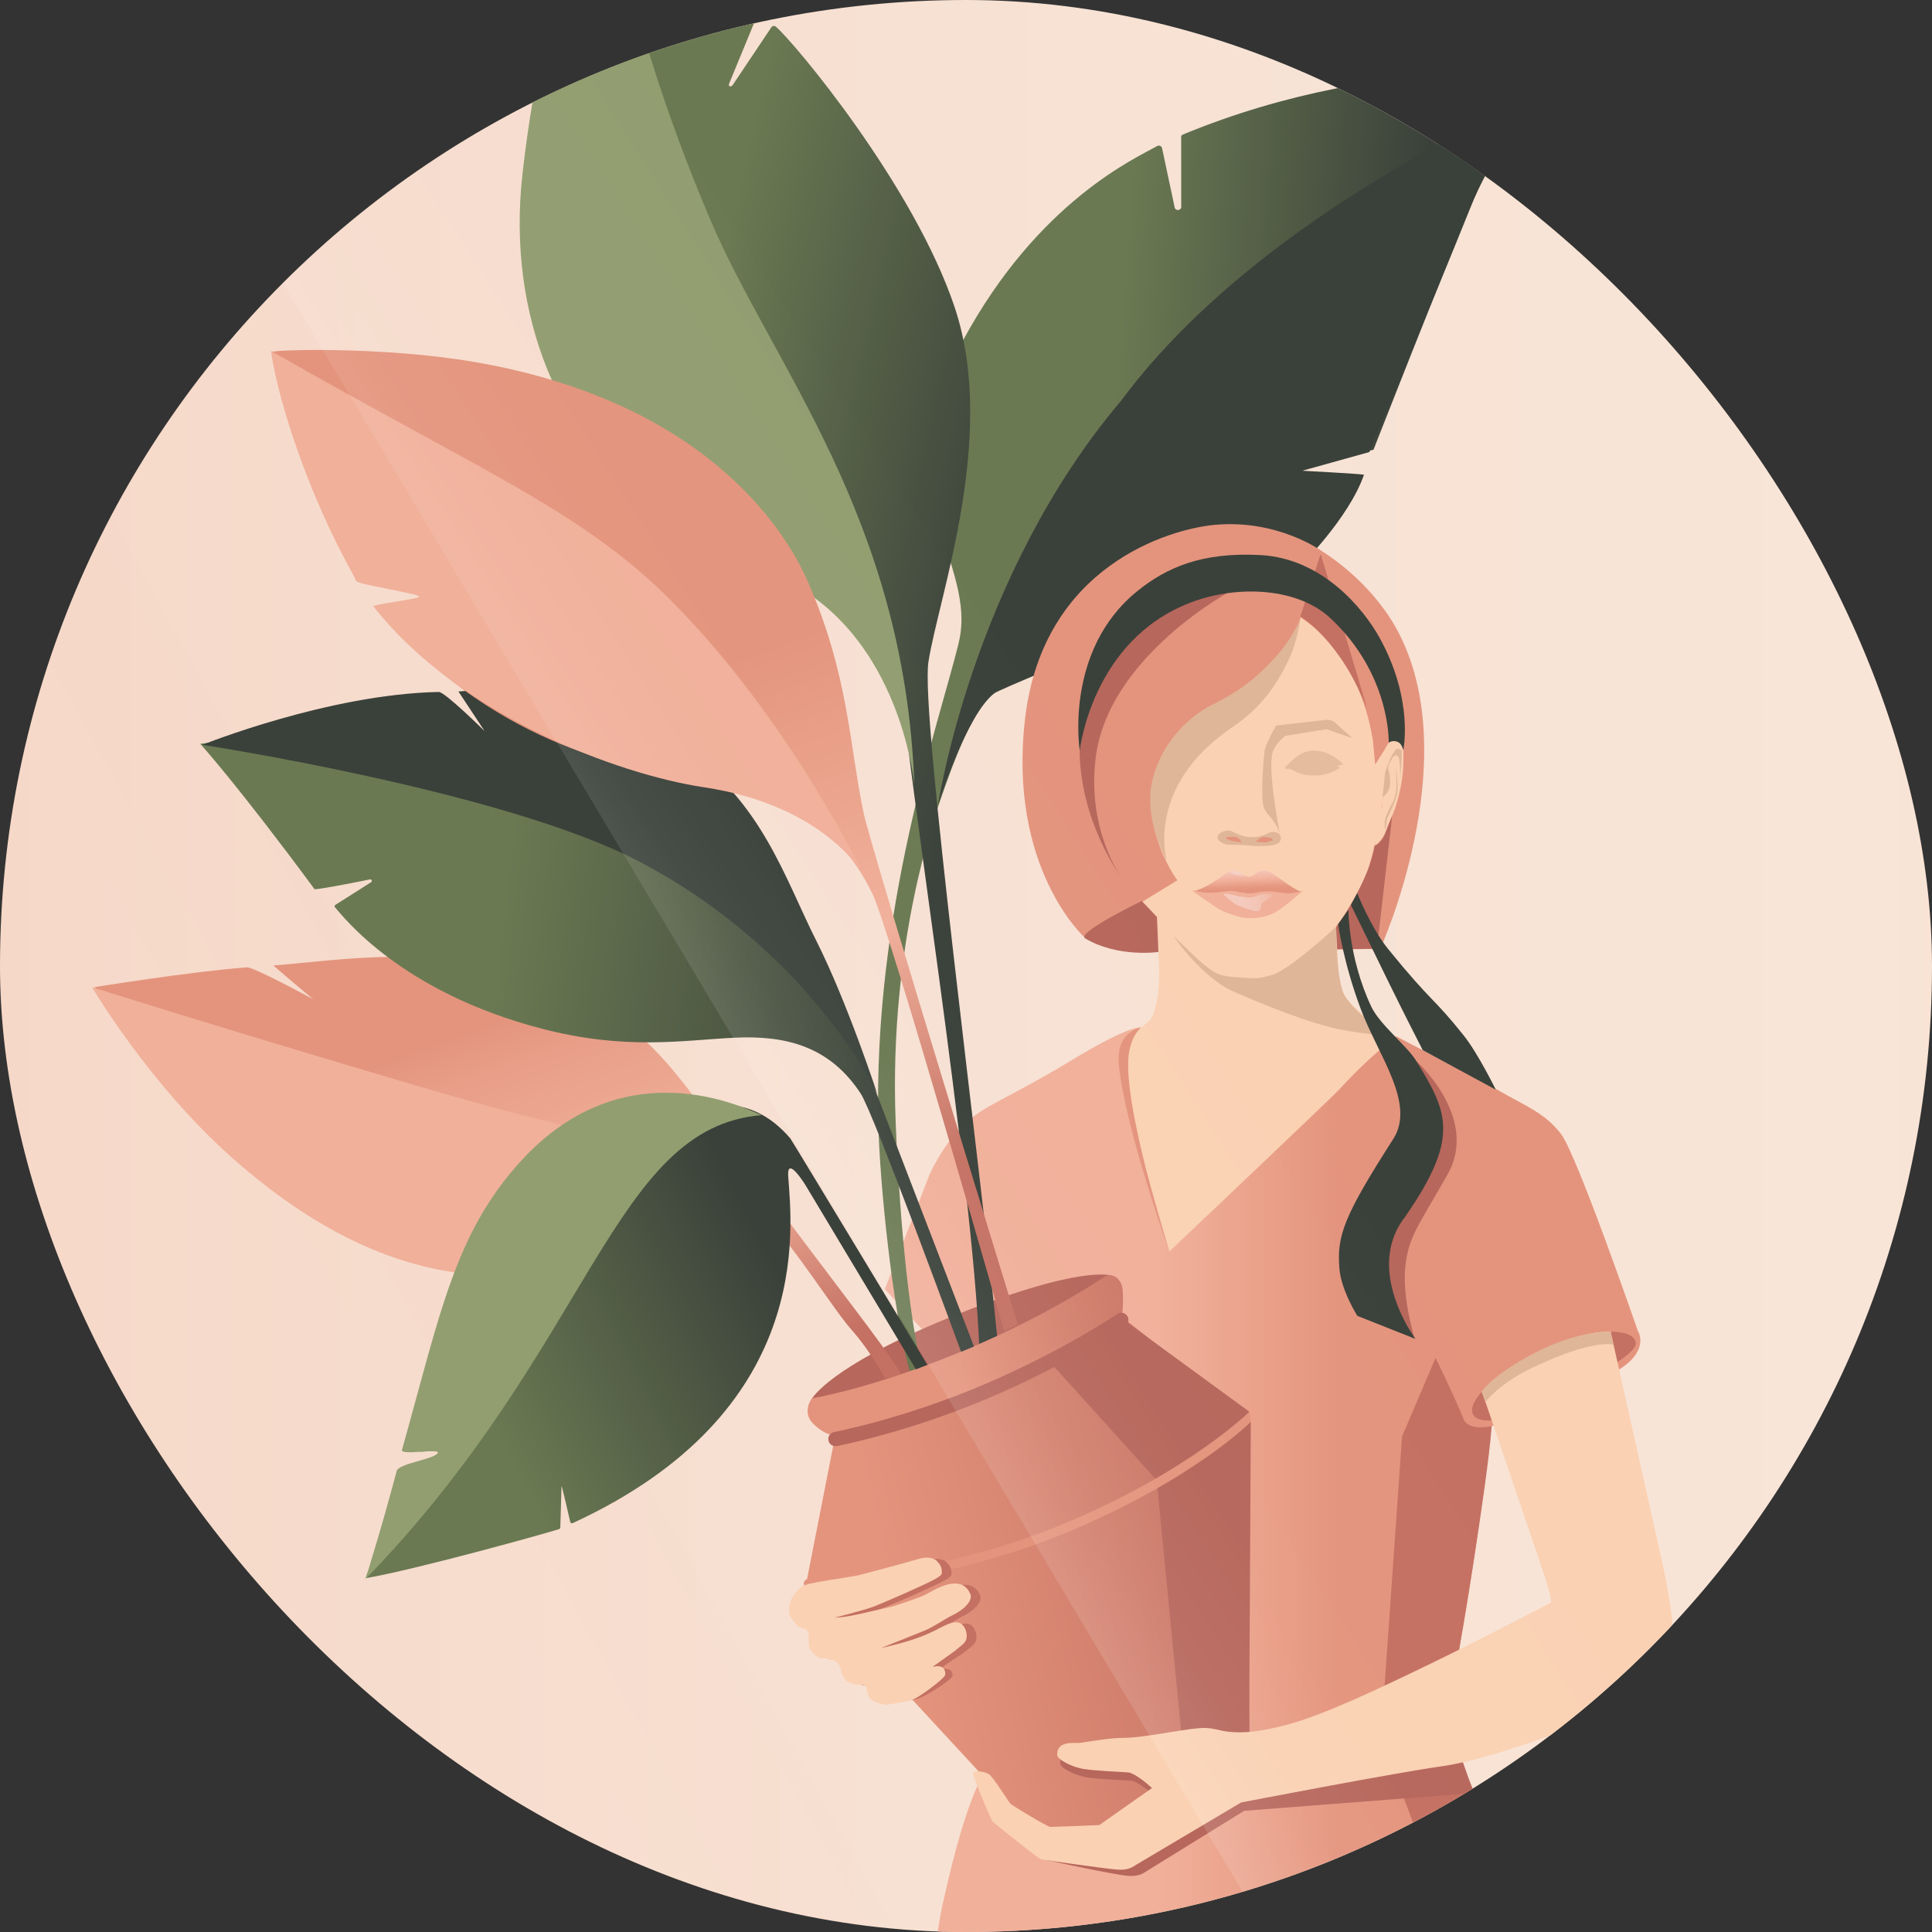 <svg width="270" height="270" viewBox="0 0 270 270" fill="none" xmlns="http://www.w3.org/2000/svg">
<rect x="0" y="0" width="270" height="270" fill="#333333" stroke="none"/>
<g clip-path="url(#clip0_1562_1248)">
<path d="M415.535 -41.257H-227.097V297.614H415.535V-41.257Z" fill="url(#paint0_linear_1562_1248)"/>
<path style="mix-blend-mode:multiply" opacity="0.5" d="M214.629 -69.893L229.108 281.17L27.678 282.859L-217.816 -74.494L214.629 -69.893Z" fill="url(#paint1_linear_1562_1248)"/>
<path style="mix-blend-mode:multiply" opacity="0.5" d="M617.421 -121.055L387.222 313.819L251.661 297.476L380.176 -53.481L617.421 -121.055Z" fill="url(#paint2_linear_1562_1248)"/>
<path d="M161.587 128.414C161.587 128.414 161.915 132.798 162.005 135.641C162.09 138.478 161.502 141.851 160.56 142.713C159.612 143.571 156.282 146.276 154.991 147.049C154.419 147.393 152.444 176.225 161.666 176.395C173.165 176.606 198.418 146.748 197.566 146.282C195.676 145.249 192.192 143.169 191.419 142.571C190.646 141.967 188.836 140.538 187.893 139.087C186.861 137.493 187.036 135.863 187.036 135.863L186.75 129.425C186.75 129.425 185.792 130.071 181.689 133.756C179.582 135.646 176.241 137.382 172.112 136.265C167.982 135.148 165.87 132.395 164.642 131.204C163.281 129.886 161.587 128.425 161.587 128.425V128.414Z" fill="#FAD1B3"/>
<path d="M195.125 144.836C195.125 144.836 206.047 150.469 209.631 152.513C213.215 154.562 215.947 155.583 218.165 158.485C220.383 161.386 228.891 185.993 228.891 185.993C228.891 185.993 230.85 188.931 225.503 191.843C223.676 192.822 219.626 194.808 208.408 199.339C207.932 204.633 204.967 227.086 202.542 237.092C202.23 238.389 201.52 240.676 201.52 241.189C201.52 241.703 202.034 241.02 203.569 244.773C205.105 248.527 210.822 260.089 211.537 269.984C214.105 305.555 212.331 331.581 212.527 340.189C154.932 357.268 127.387 338.008 127.387 338.008C127.387 338.008 128.345 280.08 131.871 265.542C135.116 250.867 137.515 247.902 137.515 247.902L136.435 213.776L135.678 193.129L123.655 180.164L129.933 164.08C129.933 164.08 131.834 159.856 134.735 157.124C137.636 154.392 141.009 153.476 149.749 148.177C158.31 142.983 159.533 143.603 159.533 143.603C159.533 143.603 156.081 145.514 156.584 150.003C156.812 152.068 163.419 174.912 163.419 174.912C163.419 174.912 186.268 153.233 187.046 152.38C191.721 147.277 195.146 144.836 195.146 144.836H195.125Z" fill="url(#paint3_linear_1562_1248)"/>
<path d="M113.463 195.469C113.463 195.469 115.899 191.022 132.252 184.304C151.258 176.49 155.456 178.295 155.456 178.295L152.677 181.922C152.677 181.922 145.228 186.602 132.676 191.462C120.124 196.322 117.222 197.407 117.222 197.407L113.458 195.469H113.463Z" fill="#B7675C"/>
<path d="M116.592 201.303L112.754 220.844C112.754 220.844 129.886 220.452 144.243 215.047C168.353 205.968 173.747 197.481 173.747 197.481L157.383 184.516C157.383 184.516 146.996 191.197 137.594 194.876C127.8 198.709 116.603 201.303 116.603 201.303H116.592Z" fill="url(#paint4_linear_1562_1248)"/>
<path d="M112.569 221.373L145.842 257.379C145.842 257.379 152.354 258.528 160.629 255.288C168.909 252.048 174.711 247.653 174.711 247.653L174.065 198.026C174.065 198.026 167.135 207.37 144.598 215.656C125.894 222.533 112.569 221.379 112.569 221.379V221.373Z" fill="url(#paint5_linear_1562_1248)"/>
<path d="M133.967 89.883C136.816 78.406 123.093 68.866 134.544 47.642C145.127 28.027 158.882 22.034 161.719 20.409C161.994 20.25 162.339 20.409 162.402 20.716L164.16 28.985C164.276 29.53 165.081 29.446 165.081 28.89L165.07 19.191C165.07 19.048 165.118 18.879 165.25 18.826C194.649 6.649 221.336 10.72 220.897 10.922C217.863 12.325 211.389 14.781 205.687 28.445C201.452 38.599 191.949 62.852 191.949 62.852C191.949 62.852 182.181 65.001 181.847 65.864C181.382 67.05 190.424 65.742 189.889 66.907C187.48 72.132 183.833 77.686 179.285 81.275C165.563 92.096 147.69 91.408 142.719 94.135C137.753 96.861 135.804 99.18 131.58 111.341C130.812 113.553 124.21 131.548 125.163 156.632C125.454 164.255 126.381 180.603 128.763 191.086C128.091 191.282 127.667 191.509 127.122 191.615C124.676 182.79 122.956 165.277 122.754 157.293C121.992 127.212 131.13 101.372 133.973 89.894L133.967 89.883Z" fill="url(#paint6_linear_1562_1248)"/>
<path d="M220.733 10.784C220.733 10.784 178.083 27.175 156.7 55.969C135.778 80.677 131.077 112.606 131.077 112.606C131.077 112.606 135.026 99.836 138.981 96.872C140.395 95.882 181.604 79.232 181.604 79.232C181.604 79.232 188.523 72.434 190.62 66.341C190.186 66.224 182.001 65.785 182.001 65.785L191.372 63.175C191.372 63.175 200.218 42.162 205.539 28.895C211.008 15.263 220.738 10.779 220.738 10.779L220.733 10.784Z" fill="#3A413A"/>
<path d="M156.701 116.92C156.701 116.92 157.214 120.473 158.077 122.537C158.935 124.602 159.168 125.804 161.116 127.869C163.064 129.933 165.531 132.284 166.505 133.2C167.479 134.116 169.2 135.778 170.46 136.18C171.72 136.583 175.966 136.985 177.739 136.35C179.518 135.72 185.882 130.675 187.258 128.837C188.635 127 190.736 123.416 191.282 121.547C192.086 118.805 192.303 117.085 192.303 117.085C192.303 117.085 193.336 113.987 193.452 111.409C193.569 108.831 193.68 103.325 193.68 103.325C193.68 103.325 193.849 100.403 194.024 98.624C194.193 96.845 194.538 95.643 193.908 92.377C193.278 89.11 193.103 87.046 191.673 85.097C190.239 83.149 183.706 75.123 174.759 75.695C165.817 76.267 161.058 79.136 157.902 84.753C154.747 90.37 155.324 97.253 155.266 100.233C155.208 103.214 155.61 104.188 155.493 106.136C155.377 108.085 156.695 116.915 156.695 116.915L156.701 116.92Z" fill="#FAD1B3"/>
<path d="M181.784 85.6C181.784 85.6 182.123 92.605 169.777 98.359C166.844 99.725 164.419 102.277 163.159 104.289C157.389 113.495 164.536 123.025 164.536 123.025L151.539 130.971C151.539 130.971 140.823 121.299 143.253 100.44C145.747 79.025 163.519 73.922 169.74 73.35C178.57 72.535 184.706 77.003 184.706 77.003L181.784 85.6Z" fill="#E4947D"/>
<path d="M181.551 86.177L184.648 76.971C184.648 76.971 184.743 77.024 184.913 77.135C186.242 77.972 192.251 82.011 195.623 88.74C204.655 106.756 192.896 132.596 192.896 132.596L186.861 132.697L186.734 129.42C186.734 129.42 190.588 124.713 191.435 120.648C191.621 119.917 193.833 112.754 193.664 104.522C193.447 104.823 192.187 106.851 192.187 106.851C192.187 106.851 191.885 103.59 191.869 103.526C189.831 90.603 181.541 86.177 181.541 86.177H181.551Z" fill="#E4947D"/>
<path d="M193.548 104.707C193.548 104.707 193.992 103.611 194.501 103.574C195.009 103.537 195.565 103.595 195.813 104.024C196.062 104.453 196.131 104.67 196.131 105.348C196.131 106.533 196.179 108.439 195.475 111.203C195.141 112.521 194.839 113.448 194.352 114.459C193.865 115.47 193.77 116.021 193.505 116.571C193.241 117.122 192.547 117.958 192.33 118.038L192.118 118.117C192.118 118.117 192.637 115.147 192.775 114.554C192.912 113.961 192.928 113.193 193.103 112.945C193.278 112.696 193.542 104.702 193.542 104.702L193.548 104.707Z" fill="#FAD1B3"/>
<path d="M193.579 107.936C193.579 107.936 194.183 106.163 194.49 105.634C194.797 105.109 194.998 104.665 195.316 104.67C195.633 104.675 195.866 104.744 195.903 105.041C195.94 105.337 195.692 108.757 195.692 108.757C195.692 108.757 195.676 106.121 195.464 105.819C195.252 105.517 194.897 105.427 194.654 105.845C194.41 106.269 193.892 107.021 194.008 107.449C194.13 107.878 194.262 108.582 194.257 108.879C194.257 109.175 194.347 109.689 194.125 110.282C193.902 110.875 193.214 111.436 193.214 111.436L193.574 107.936H193.579Z" fill="#E0B699"/>
<path d="M195.099 107.137C195.099 107.137 195.395 109.715 195.295 110.605C195.194 111.494 194.638 112.738 194.289 113.479C193.939 114.22 193.781 114.49 193.775 114.766C193.77 115.041 193.675 115.613 193.675 115.613L193.542 115.952C193.542 115.952 193.473 114.972 193.542 114.549C193.611 114.125 194.405 112.5 194.649 112.103C194.887 111.7 194.982 111.256 195.099 110.62C195.215 109.985 195.099 107.132 195.099 107.132V107.137Z" fill="#E0B699"/>
<path d="M176.723 104.956C176.437 107.65 176.188 111.759 176.649 112.908C177.109 114.056 178.025 114.226 178.83 116.407C178.713 115.66 176.993 106.888 177.967 104.823C178.941 102.759 181.44 101.737 181.44 101.737L177.993 102.049C177.993 102.049 176.808 104.156 176.723 104.956Z" fill="#E0B699"/>
<path d="M178.602 117.863C179.073 117.646 179.418 116.28 177.85 116.259C177.162 116.248 176.643 117.079 174.796 116.989C172.948 116.899 172.313 116.036 171.656 116.063C170.582 116.105 169.311 117.042 170.862 117.821C171.635 118.207 171.942 117.948 174.61 118.165C177.279 118.382 178.131 118.08 178.602 117.863Z" fill="#E0B699"/>
<path d="M173.483 117.72C173.483 117.72 173.266 116.947 172.493 116.947C171.72 116.947 170.989 116.947 171.418 117.206C171.847 117.466 172.149 117.508 172.493 117.593C172.837 117.678 173.483 117.72 173.483 117.72Z" fill="#E4947D"/>
<path d="M175.463 117.635C175.463 117.635 175.976 117.074 176.495 116.989C177.014 116.905 177.612 117.074 177.745 117.206C177.877 117.339 178.004 117.423 177.66 117.508C177.316 117.593 177.056 117.768 176.628 117.725C176.199 117.683 175.468 117.641 175.468 117.641L175.463 117.635Z" fill="#E4947D"/>
<path d="M166.902 124.491C166.902 124.491 167.813 124.777 168.575 124.814C169.338 124.856 170.958 124.65 171.683 124.613C172.408 124.57 173.737 124.846 174.637 124.883C175.447 124.915 175.892 124.66 176.538 124.66C177.183 124.66 179.471 124.877 179.989 124.893C180.995 124.93 181.747 124.65 181.842 124.613C180.551 124.258 177.866 121.865 177.104 121.722C176.707 121.606 176.109 121.622 175.691 121.923C175.368 122.162 175.092 122.405 174.812 122.485C174.531 122.564 174.208 122.442 173.97 122.363C173.732 122.283 173.165 121.839 172.805 121.759C172.445 121.68 171.736 121.759 171.201 122.162C168.274 124.343 166.902 124.491 166.902 124.491Z" fill="url(#paint7_linear_1562_1248)"/>
<path d="M171.693 121.902C171.693 121.902 173.986 122.813 174.669 122.691C175.352 122.569 176.347 121.685 176.347 121.685C176.347 121.685 175.929 121.743 175.622 121.987C175.267 122.268 174.827 122.728 174.489 122.511C172.302 121.119 171.693 121.902 171.693 121.902Z" fill="url(#paint8_linear_1562_1248)"/>
<path d="M170.762 127.281C171.408 127.583 173.382 128.303 174.415 128.314C175.791 128.329 176.792 128.187 178.084 127.567C179.095 127.085 182.139 124.454 182.139 124.454C182.139 124.454 180.805 124.984 179.561 124.814C178.311 124.645 177.284 124.486 176.437 124.629C175.685 124.756 175.521 124.857 174.589 124.857C173.599 124.857 173.054 124.613 172.583 124.539C171.799 124.417 170.979 124.624 169.724 124.777C168.612 124.909 166.521 124.428 166.521 124.428C166.521 124.428 170.121 126.979 170.762 127.281Z" fill="#F1B09A"/>
<path d="M172.625 126.36C172.625 126.36 174.838 127.35 175.659 127.35C176.479 127.35 176.024 126.402 176.495 126.101C176.966 125.799 177.443 125.497 177.612 125.412C177.782 125.328 177.956 124.983 177.528 124.941C177.099 124.899 176.236 124.983 175.722 125.158C175.209 125.333 174.992 125.545 173.959 125.375C172.927 125.206 173.531 125.375 172.498 125.116C171.466 124.856 170.862 124.793 171.037 125.052C171.212 125.312 172.631 126.365 172.631 126.365L172.625 126.36Z" fill="url(#paint9_linear_1562_1248)"/>
<path d="M164.006 130.823C164.006 130.823 167.935 136.641 172.493 138.621C177.051 140.601 183.415 143.179 187.713 143.952C192.012 144.725 194.993 144.842 194.993 144.842C194.993 144.842 190.435 142.862 188.057 139.368C186.655 137.303 186.739 129.478 186.739 129.478C186.739 129.478 184.749 131.411 181.837 133.692C180.513 134.73 178.798 135.916 177.951 136.186C175.812 136.874 175.272 136.715 173.393 136.615C172.376 136.562 170.714 136.429 169.883 135.942C168.295 135.011 167.257 133.915 166.315 133.031C164.928 131.733 164.006 130.823 164.006 130.823Z" fill="#E0B699"/>
<path d="M161.889 133.036C161.889 133.036 156.24 133.872 151.65 131.141C150.348 130.368 159.565 125.915 159.565 125.915L161.688 128.149L161.889 133.031V133.036Z" fill="#B7675C"/>
<path d="M186.866 132.649C186.866 132.649 186.792 130.606 186.729 129.621C191.758 122.299 192.102 118.233 192.102 118.233C192.102 118.233 193.066 117.746 193.468 116.767C193.871 115.788 194.559 114.025 194.559 114.025L192.425 132.596L186.866 132.649Z" fill="#B7675C"/>
<path d="M13.177 137.959C13.177 137.959 19.636 142.438 28.842 154.615C34.496 162.09 43.078 171.095 56.043 173.139C69.009 175.182 87.326 169.221 97.152 164.276C103.315 161.174 114.925 181.218 118.858 185.665C121.86 189.058 123.713 192.695 123.713 192.695L125.862 192.081C125.862 192.081 126.672 192.425 118.493 181.668C110.509 171.164 103.002 160.941 101.123 158.807C97.322 154.493 91.313 142.502 77.283 137.34C61.65 131.59 47.414 134.238 38.202 134.926C40.32 136.779 43.761 139.638 43.761 139.638C43.761 139.638 35.455 135.122 34.502 135.19C26.672 135.773 13.172 137.959 13.172 137.959H13.177Z" fill="url(#paint10_linear_1562_1248)"/>
<path d="M84.886 -20.848C84.796 -20.679 84.51 -20.149 84.367 -19.774C83.112 -16.491 66.526 23.051 76.542 50.887C83.144 69.226 100.895 72.99 110.689 78.025C119.086 82.339 126.529 90.836 126.333 98.063C126.175 103.802 135.942 164.128 136.874 188.693C137.435 188.582 138.748 188.248 139.484 188.058C137.086 163.218 128.61 99.852 129.748 92.515C131.162 83.393 139.452 60.941 133.406 42.914C127.699 25.904 111.076 6.009 108.434 3.732C108.238 3.563 107.936 3.605 107.793 3.822L102.446 11.811C102.16 12.256 101.705 12.113 101.917 11.631L106.025 1.668C106.094 1.509 106.062 1.329 105.946 1.207C105.003 0.196 86.765 -17.751 84.886 -20.848Z" fill="url(#paint11_linear_1562_1248)"/>
<path d="M127.773 109.593C126.434 72.265 107.846 50.919 99.265 30.706C85.362 -2.033 84.939 -20.875 84.939 -20.875C84.939 -20.875 76.262 -4.717 73.011 24.358C70.798 44.174 78.305 61.74 91.71 71.264C101.446 78.183 107.322 78.755 113.935 83.631C126.249 92.71 127.763 109.599 127.763 109.599L127.773 109.593Z" fill="#929E70"/>
<path d="M113.453 195.422C113.453 195.422 111.965 197.37 113.696 199.022C115.428 200.673 116.624 200.583 116.624 200.583C116.624 200.583 120.822 200.8 137.388 194.22C146.07 190.768 156.812 184.156 156.812 184.156C156.812 184.156 157.177 180.339 156.669 179.359C155.785 177.671 154.456 178.359 154.456 178.359C154.456 178.359 146.949 183.547 135.662 188.333C122.188 194.045 113.458 195.422 113.458 195.422H113.453Z" fill="url(#paint12_linear_1562_1248)"/>
<path d="M189.672 124.819C189.672 124.819 191.578 129.653 194.024 132.665C200.271 140.342 200.186 139.225 204.57 144.725C206.566 147.229 209.038 152.285 209.038 152.285L198.831 146.763C198.831 146.763 196.338 141.909 194.024 137.192C191.711 132.475 188.793 126.471 188.793 126.471L189.672 124.819Z" fill="#3A413A"/>
<path d="M208.466 199.318C207.249 199.514 205.115 199.726 204.544 198.323C203.114 194.829 200.626 189.752 200.626 189.752L195.935 200.758L193.431 236.536L203.914 230.575C203.914 230.575 207.789 208.069 208.466 199.318Z" fill="#C47062"/>
<path d="M211.532 266.384C210.33 260.83 204.3 246.314 204.3 246.314L201.536 246.843L194.802 247.966C194.802 247.966 198.132 255.478 200.096 262.996C204.882 281.335 198.895 343.577 198.895 343.577L213.093 340.406C213.093 340.406 212.728 271.932 211.526 266.379L211.532 266.384Z" fill="#C47062"/>
<path d="M178.327 101.393L185.151 100.625C185.622 100.53 186.109 100.636 186.501 100.922L189.016 103.177L185.379 101.906L177.406 103.193L178.322 101.393H178.327Z" fill="#E0B699"/>
<path d="M172.297 82.429C172.297 82.429 151.057 84.192 150.877 104.416C150.787 114.723 156.722 122.649 156.722 122.649C156.722 122.649 151.92 116.1 153.106 106.031C154.8 91.636 172.297 82.429 172.297 82.429Z" fill="#B7675C"/>
<path d="M174.801 198.625C172.032 201.499 161.73 207.646 161.73 207.646L165.806 249.554L174.563 242.613C174.563 242.613 174.812 199.366 174.801 198.625Z" fill="#B7675C"/>
<path d="M181.731 86.4C181.731 86.4 181.371 89.608 180.042 92.324C178.475 95.527 176.495 98.725 172.228 101.621C159.951 109.948 163.053 120.251 163.053 120.251C163.053 120.251 159.745 114.506 161.042 109.064C162.344 103.622 166.352 100.032 169.295 98.566C173.636 96.411 175.86 94.442 178.105 92.001C180.789 89.089 181.726 86.395 181.726 86.395L181.731 86.4Z" fill="#E0B699"/>
<path d="M181.731 86.125L184.558 77.426C184.558 77.426 190.704 97.56 191.043 99.1C187.433 89.566 181.731 86.125 181.731 86.125Z" fill="#C47062"/>
<path d="M150.898 104.861C150.898 104.861 152.577 89.513 166.331 84.229C172.943 81.688 181.345 82.133 185.903 86.368C194.374 94.24 194.072 103.77 194.072 103.77C194.072 103.77 194.813 103.299 195.533 103.802C195.956 104.098 196.11 104.829 196.11 104.829C196.11 104.829 197.629 97.862 192.801 89.132C190.578 85.108 184.849 78.056 176.194 77.575C167.924 77.114 162.964 79.348 158.919 82.625C148.68 90.921 150.893 104.861 150.893 104.861H150.898Z" fill="#3A413A"/>
<path d="M197.942 148.288C197.942 148.288 206.767 156.203 202.32 164.086C198.291 171.233 196.93 172.694 196.427 176.696C195.861 181.212 197.693 187.036 197.693 187.036C197.693 187.036 191.79 178.893 193.622 174.42C195.189 170.608 198.381 168.745 199.292 161.55C200.356 153.169 197.942 148.278 197.942 148.278V148.288Z" fill="#B7675C"/>
<path d="M187.004 129.134C187.004 129.134 187.719 134.492 190.17 141.014C192.621 147.536 197.883 154.218 194.707 159.178C187.761 170.021 186.819 172.694 187.184 177.268C187.422 180.318 189.688 183.891 189.688 183.891L197.815 187.121C197.815 187.121 193.479 181.313 194.204 175.267C194.421 173.472 195.077 171.656 196.433 169.962C203.966 159.014 202.41 155.546 197.947 148.299C196.581 146.081 192.838 143.232 191.626 140.654C188.396 133.777 188.444 127.154 188.444 127.154L187.009 129.145L187.004 129.134Z" fill="#3A413A"/>
<path d="M157.32 184.664L174.621 197.306C174.621 197.306 174.261 198.249 170.772 201.24C167.564 203.993 161.497 206.677 161.497 206.677L146.859 190.498L157.315 184.669L157.32 184.664Z" fill="#B7675C"/>
<path d="M12.859 137.959C12.859 137.959 31.278 143.783 58.902 151.931C86.665 160.121 102.415 162.053 102.415 162.053C102.415 162.053 96.019 180.296 66.806 178.179C57.06 177.475 45.566 173.451 32.442 161.809C20.79 151.47 12.859 137.959 12.859 137.959Z" fill="#F1B09A"/>
<path d="M27.995 103.95C27.995 103.95 45.101 101.631 58.108 103.278C65.838 104.257 92.478 101.366 105.708 118.879C110.584 125.333 120.086 146.536 120.086 146.536L136.112 188.174L134.312 188.915C134.312 188.915 122.125 155.626 120.288 152.831C116.01 146.313 109.985 144.662 102.642 145.022C95.305 145.382 87.454 146.811 75.685 143.751C56.006 138.632 47.954 128.091 46.811 126.789C46.726 126.688 46.747 126.535 46.858 126.466L51.861 123.289C52.062 123.162 51.941 122.855 51.708 122.898C51.708 122.898 44.979 124.274 43.962 124.269C33.279 109.789 27.99 103.95 27.99 103.95H27.995Z" fill="url(#paint13_linear_1562_1248)"/>
<path d="M28.276 104.093C28.276 104.093 45.879 97.004 61.322 96.702C62.185 96.686 67.733 102.182 67.733 102.182L64.069 96.639C64.069 96.639 80.921 94.765 95.733 104.797C106.475 112.071 109.699 122.781 114.078 131.469C118.456 140.157 122.617 152.921 122.617 152.921C122.617 152.921 113.342 132.909 89.169 120.319C70.38 110.536 28.27 104.088 28.27 104.088L28.276 104.093Z" fill="#3A413A"/>
<path d="M38.017 49.193C38.388 52.216 42.454 66.415 49.775 81.116C49.823 81.217 49.918 81.291 50.024 81.317C51.782 81.757 55.827 82.615 58.384 83.149C58.807 83.239 58.781 83.848 58.352 83.901L52.851 84.573C52.597 84.605 52.38 84.912 52.549 85.108C68.638 103.595 86.559 107.407 96.438 108.535C102.695 109.249 108.889 111.955 112.103 113.966C116.423 116.672 119.361 119.636 121.929 124.93C124.38 129.976 140.326 186.009 140.326 186.009L142.232 185.093C142.232 185.093 121.823 118.858 120.711 113.686C118.737 104.511 118.636 94.214 112.807 81.085C109.35 73.302 97.841 56.033 66.378 50.601C53.296 48.34 37.975 48.902 38.012 49.188L38.017 49.193Z" fill="url(#paint14_linear_1562_1248)"/>
<path d="M120.716 122.294C120.716 122.294 110.557 100.842 93.902 84.049C81.487 71.529 67.95 66.213 37.874 49.05C38.456 53.762 42.083 67.537 49.855 81.206C50.183 81.778 58.251 82.805 58.585 83.377C58.765 83.684 51.978 84.473 52.2 84.754C64.128 99.995 86.363 108.222 98.349 110.017C115.353 112.558 120.716 122.294 120.716 122.294Z" fill="#F1B09A"/>
<path d="M110.472 159.125C104.945 152.629 96.316 151.295 78.226 164.419C73.816 167.622 68.956 174.033 65.938 182.377C64.382 186.681 59.315 200.43 58.595 202.542C58.537 202.706 58.669 202.876 58.844 202.865L63.413 202.553C63.688 202.532 63.778 202.913 63.529 203.019L57.955 205.449C57.907 205.47 57.865 205.507 57.838 205.549C57.531 206.084 58.468 209.144 55.805 212.522C52.533 216.667 50.94 220.585 51.157 220.548C58.452 219.272 76.765 214.163 78.141 213.692C78.236 213.66 78.3 213.57 78.305 213.469L78.475 207.688C78.485 207.392 79.687 212.675 79.687 212.675C79.708 212.829 79.867 212.924 80.01 212.871C113.76 197.333 110.689 171.937 110.155 164.398C109.938 161.349 112.516 165.536 112.638 165.743L128.001 191.366L129.6 190.742C129.6 190.742 110.673 159.369 110.467 159.125H110.472Z" fill="url(#paint15_linear_1562_1248)"/>
<path d="M51.109 220.659C82.821 187.92 85.553 157.558 106.428 155.843C104.162 154.874 87.289 146.388 72.815 162.238C63.577 172.355 61.586 183.33 56.176 202.632C55.948 203.448 61.528 202.362 61.179 203.051C60.734 203.935 55.726 204.501 55.44 205.565C53.047 214.544 51.723 218.43 51.104 220.654L51.109 220.659Z" fill="#929E70"/>
<path d="M159.432 143.666C159.432 143.666 158.776 143.698 158.188 144.116C157.728 144.445 156.055 145.361 156.372 148.807C157.172 157.521 163.445 174.971 163.445 174.971C163.445 174.971 156.531 153.376 157.818 146.869C158.305 144.402 159.432 143.666 159.432 143.666Z" fill="#E4947D"/>
<path d="M116.756 201.108C116.756 201.108 126.54 199.27 138.07 194.336C149.188 189.577 156.706 184.458 156.706 184.458" stroke="#B7675C" stroke-width="2" stroke-miterlimit="10" stroke-linecap="round"/>
<path d="M112.96 221.945C112.611 221.945 112.325 221.659 112.325 221.31C112.325 220.96 112.611 220.675 112.96 220.675C113.209 220.675 130.373 220.6 148.796 212.898C166.198 205.629 174.589 197.301 174.589 197.301L174.838 198.662C174.838 198.662 166.939 206.698 149.289 214.073C130.632 221.871 113.23 221.945 112.96 221.945Z" fill="#E4947D"/>
<path d="M113.4 221.903C112.51 222.702 111.928 223.465 111.769 224.179C111.631 224.804 111.489 225.699 111.96 226.313C112.431 226.927 112.711 227.382 113.214 227.636C113.717 227.89 114.056 227.679 114.289 228.314C114.522 228.949 114.194 229.934 114.559 230.622C114.919 231.305 115.629 231.898 116.169 231.909C116.709 231.919 118.011 232.078 118.482 232.634C118.948 233.19 118.821 234.185 119.493 234.905C120.393 235.869 121.981 235.503 122.304 235.773C122.627 236.043 122.532 237.219 123.046 237.653C123.564 238.082 126.873 237.679 127.519 237.563C128.165 237.446 128.435 237.356 129.176 236.996C129.917 236.636 133.179 234.672 133.126 234.132C133.025 232.983 132.072 233.343 131.754 233.132C131.437 232.92 134.285 231.348 135.058 230.68C135.831 230.013 136.408 229.722 136.456 228.939C136.503 228.155 136.143 227.425 135.693 227.096C134.73 226.392 132.464 227.748 131.31 228.208C130.156 228.669 129.944 228.986 128.377 229.489C126.81 229.992 124.464 230.501 124.464 230.501C124.464 230.501 129.367 228.563 130.637 228.033C131.903 227.499 133.422 226.424 134.269 226.016C136.858 224.772 137.181 223.512 137.001 223.041C136.646 222.12 136.043 221.691 135.492 221.564C134.941 221.432 134.057 221.326 132.204 222.22C131.654 222.485 130.839 222.999 130.261 223.232C129.684 223.465 126.677 224.571 125.682 224.783C124.687 224.995 121.526 225.757 120.293 225.985C119.059 226.218 117.984 226.255 117.984 226.255C117.984 226.255 122.23 225.191 123.522 224.682C124.306 224.37 124.962 224.073 126.402 223.465C127.842 222.856 128.943 222.332 130.261 221.733C131.58 221.135 132.898 220.479 132.956 220.108C133.126 219.028 132.406 218.499 132.273 218.329C132.141 218.16 131.341 217.535 129.621 218.075C128.763 218.345 122.961 219.918 121.441 220.293C119.922 220.669 114.024 221.342 113.394 221.908L113.4 221.903Z" fill="#C47062"/>
<path d="M228.537 187.39C229.04 188.608 226.504 190.27 220.024 194.013C213.538 197.756 207.101 199.72 205.888 197.73C205.004 196.285 207.545 192.955 214.152 189.439C221.114 185.733 227.647 185.241 228.537 187.39Z" fill="#C47062"/>
<path d="M205.957 250.581L173.875 253.064L159.739 261.805C159.739 261.805 159.024 262.27 157.632 262.154C155.61 261.985 146.774 260.058 146.335 259.968C145.895 259.878 140.172 255.415 140.172 255.415C140.172 255.415 136.265 249.369 136.44 248.929C136.614 248.49 138.372 248.744 138.865 249.31C140.029 250.666 141.295 253.604 141.644 253.869C141.993 254.133 144.169 254.329 145.228 255.43C145.969 256.203 146.721 256.659 147.25 256.484C147.78 256.309 149.935 256.156 151.163 256.33C152.391 256.505 154.202 256.59 154.202 256.59L161.417 251.052C161.417 251.052 159.183 248.95 158.04 248.86C156.896 248.77 153.72 248.665 151.962 248.4C150.205 248.135 148.198 247.055 148.177 246.452C148.103 244.371 150.554 244.816 151.353 244.731C152.153 244.646 155.536 244.032 157.336 244.043C160.449 244.059 166.722 242.571 168.962 242.656C170.1 242.698 171.047 243.069 171.932 243.159C172.816 243.243 175.06 243.609 180.264 242.211C185.469 240.819 200.075 233.809 200.075 233.809L205.957 250.581Z" fill="#B7675C"/>
<path d="M112.034 221.723C111.145 222.522 110.562 223.285 110.403 223.999C110.266 224.624 110.123 225.519 110.594 226.133C111.065 226.747 111.346 227.202 111.849 227.456C112.352 227.71 112.69 227.499 112.923 228.134C113.156 228.769 112.828 229.754 113.193 230.442C113.559 231.13 114.263 231.718 114.803 231.729C115.343 231.739 116.645 231.898 117.116 232.454C117.587 233.01 117.455 234.005 118.127 234.725C119.027 235.689 120.616 235.323 120.939 235.593C121.262 235.863 121.166 237.039 121.68 237.473C122.199 237.902 123.49 238.33 124.136 238.214C124.782 238.098 126.662 237.822 127.477 237.568C128.292 237.314 132.099 234.55 132.109 234.016C132.13 232.75 131.109 232.735 130.394 232.957C130.029 233.073 132.925 231.173 133.698 230.506C134.476 229.839 135.048 229.547 135.095 228.764C135.143 227.98 134.783 227.25 134.333 226.922C133.369 226.217 131.622 227.435 130.315 228.033C129.187 228.552 128.583 228.812 127.016 229.309C125.449 229.807 123.104 230.32 123.104 230.32C123.104 230.32 128.006 228.383 129.277 227.853C130.542 227.319 132.062 226.244 132.909 225.836C135.498 224.592 135.82 223.332 135.64 222.861C135.286 221.94 134.682 221.511 134.132 221.384C133.581 221.252 132.697 221.146 130.844 222.04C130.293 222.305 129.478 222.819 128.901 223.052C128.324 223.285 125.317 224.391 124.322 224.603C123.326 224.815 120.166 225.577 118.932 225.805C117.699 226.038 116.624 226.075 116.624 226.075C116.624 226.075 120.87 225.01 122.162 224.502C122.945 224.19 123.602 223.893 125.042 223.285C126.482 222.676 127.583 222.152 128.901 221.553C130.219 220.955 131.537 220.299 131.596 219.928C131.765 218.848 131.045 218.319 130.913 218.149C130.78 217.98 129.981 217.355 128.26 217.895C127.403 218.165 121.6 219.737 120.081 220.113C118.562 220.489 112.664 221.162 112.034 221.728V221.723Z" fill="#FAD1B3"/>
<path d="M232.174 217.81C233.052 221.765 233.746 225.413 233.836 229.108C233.926 232.798 234.773 235.159 234.159 236.038C233.545 236.917 233.984 237.266 231.697 237.886C229.41 238.5 229.765 238.5 228.092 239.029C226.424 239.559 224.312 239.733 221.855 240.612C219.394 241.491 208.392 245.864 201.536 246.833C194.681 247.802 173.446 251.899 173.446 251.899L158.231 260.931C158.231 260.931 157.516 261.397 156.124 261.28C154.101 261.111 145.953 259.936 145.514 259.846C145.075 259.756 138.664 254.541 138.664 254.541C138.664 254.541 135.831 248.204 136.011 247.765C136.191 247.325 137.943 247.579 138.436 248.146C139.601 249.501 140.951 251.883 141.3 252.148C141.649 252.413 146.382 255.325 146.816 255.319C147.372 255.319 153.63 255.055 153.63 255.055L160.989 249.882C160.989 249.882 158.755 247.78 157.611 247.69C156.468 247.6 153.291 247.495 151.533 247.23C149.776 246.965 147.769 245.885 147.748 245.282C147.674 243.201 150.125 243.646 150.925 243.561C151.719 243.476 155.107 242.862 156.907 242.873C160.02 242.889 166.293 241.401 168.533 241.486C169.671 241.528 170.619 241.899 171.503 241.989C172.387 242.079 174.632 242.439 179.836 241.041C185.04 239.649 192.568 236.049 199.646 232.639C206.73 229.225 216.752 223.962 216.752 223.962C216.752 223.962 216.868 223.597 216.402 221.987C215.566 219.261 207.106 194.485 207.106 194.485C207.106 194.485 208.059 192.923 212.135 190.487C220.018 185.776 225.09 186.093 225.09 186.093C225.09 186.093 231.295 213.845 232.174 217.8V217.81Z" fill="#FAD1B3"/>
<path d="M225.503 187.952C225.503 187.952 222.962 186.93 214.036 191.197C209.44 193.394 207.577 195.962 207.577 195.962L207.058 194.49C207.058 194.49 208.551 192.16 214.491 189.063C220.532 185.919 225.09 186.099 225.09 186.099L225.497 187.952H225.503Z" fill="#E0B699"/>
<path d="M421.089 -87.083L596.679 359.804L345.033 307.551L224.92 -100.662L421.089 -87.083Z" fill="url(#paint16_linear_1562_1248)"/>
<path d="M-405.254 326.091L-222.66 -259.412L99.54 -71.667L-138.081 328.045L-405.254 326.091Z" fill="url(#paint17_linear_1562_1248)"/>
<path d="M315.048 -47.34L472.542 279.508L183.992 281.679L-11.658 -46.223L315.048 -47.34Z" fill="url(#paint18_linear_1562_1248)"/>
<path opacity="0.8" d="M187.75 106.841C187.75 106.841 186.443 105.427 184.701 105.025C183.695 104.792 182.451 104.76 181.048 105.856C180.206 106.581 179.412 107.269 179.597 107.407C179.783 107.545 179.989 107.248 180.762 107.672C182.08 108.392 183.033 108.413 184.082 108.371C185.892 108.302 187.279 107.264 187.279 107.264C187.279 107.264 187.073 107.211 186.85 107.089C187.216 106.888 187.75 106.835 187.75 106.835V106.841Z" fill="#E0B699"/>
</g>
<defs>
<linearGradient id="paint0_linear_1562_1248" x1="427.701" y1="128.176" x2="-256.474" y2="128.176" gradientUnits="userSpaceOnUse">
<stop stop-color="#F1B09A"/>
<stop offset="0.15" stop-color="#F5D4C4"/>
<stop offset="0.24" stop-color="#F8E5D7"/>
<stop offset="0.44" stop-color="#F7E1D3"/>
<stop offset="0.63" stop-color="#F6D8C8"/>
<stop offset="0.8" stop-color="#F4C8B5"/>
<stop offset="0.98" stop-color="#F1B19B"/>
<stop offset="0.99" stop-color="#F1B09A"/>
</linearGradient>
<linearGradient id="paint1_linear_1562_1248" x1="-168.536" y1="196.804" x2="113.968" y2="40.214" gradientUnits="userSpaceOnUse">
<stop offset="0.03" stop-color="#E4947D"/>
<stop offset="0.08" stop-color="#E4947D" stop-opacity="0.624"/>
<stop offset="0.13" stop-color="#E4947D" stop-opacity="0.372"/>
<stop offset="0.19" stop-color="#E4947D" stop-opacity="0.203"/>
<stop offset="0.25" stop-color="#E4947D" stop-opacity="0.096"/>
<stop offset="0.31" stop-color="#E4947D" stop-opacity="0.036"/>
<stop offset="0.39" stop-color="#E4947D" stop-opacity="0.012"/>
<stop offset="0.47" stop-color="#E4947D" stop-opacity="0.01"/>
<stop offset="0.57" stop-color="#E4947D" stop-opacity="0.01"/>
<stop offset="0.76" stop-color="#E4947D" stop-opacity="0"/>
</linearGradient>
<linearGradient id="paint2_linear_1562_1248" x1="248.499" y1="41.892" x2="415.627" y2="83.483" gradientUnits="userSpaceOnUse">
<stop offset="0.03" stop-color="#C47062"/>
<stop offset="0.05" stop-color="#C47062" stop-opacity="0.846"/>
<stop offset="0.1" stop-color="#C47062" stop-opacity="0.504"/>
<stop offset="0.16" stop-color="#C47062" stop-opacity="0.27"/>
<stop offset="0.22" stop-color="#C47062" stop-opacity="0.13"/>
<stop offset="0.29" stop-color="#C47062" stop-opacity="0.053"/>
<stop offset="0.37" stop-color="#C47062" stop-opacity="0.014"/>
<stop offset="0.46" stop-color="#C47062" stop-opacity="0.01"/>
<stop offset="0.57" stop-color="#C47062" stop-opacity="0.01"/>
<stop offset="0.76" stop-color="#C47062" stop-opacity="0"/>
</linearGradient>
<linearGradient id="paint3_linear_1562_1248" x1="123.644" y1="245.414" x2="229.24" y2="245.414" gradientUnits="userSpaceOnUse">
<stop offset="0.36" stop-color="#F1B09A"/>
<stop offset="0.6" stop-color="#E4947D"/>
</linearGradient>
<linearGradient id="paint4_linear_1562_1248" x1="110.15" y1="209.411" x2="173.178" y2="194.941" gradientUnits="userSpaceOnUse">
<stop offset="0.17" stop-color="#E4947D"/>
<stop offset="1" stop-color="#C47062"/>
</linearGradient>
<linearGradient id="paint5_linear_1562_1248" x1="116.513" y1="238.472" x2="180.026" y2="223.891" gradientUnits="userSpaceOnUse">
<stop offset="0.17" stop-color="#E4947D"/>
<stop offset="1" stop-color="#C47062"/>
</linearGradient>
<linearGradient id="paint6_linear_1562_1248" x1="126.411" y1="97.663" x2="214.03" y2="104.113" gradientUnits="userSpaceOnUse">
<stop offset="0.3" stop-color="#6A7952"/>
<stop offset="0.77" stop-color="#3A413A"/>
</linearGradient>
<linearGradient id="paint7_linear_1562_1248" x1="174.261" y1="121.6" x2="174.431" y2="126.095" gradientUnits="userSpaceOnUse">
<stop stop-color="#F5C8BA"/>
<stop offset="0.31" stop-color="#F1B09A"/>
<stop offset="0.48" stop-color="#E89D86"/>
<stop offset="0.6" stop-color="#E4947D"/>
</linearGradient>
<linearGradient id="paint8_linear_1562_1248" x1="171.693" y1="122.188" x2="176.342" y2="122.188" gradientUnits="userSpaceOnUse">
<stop stop-color="#F5C8BA"/>
<stop offset="0.5" stop-color="#F7F7F7" stop-opacity="0"/>
</linearGradient>
<linearGradient id="paint9_linear_1562_1248" x1="171" y1="126.116" x2="186.575" y2="126.116" gradientUnits="userSpaceOnUse">
<stop stop-color="#F5C8BA"/>
<stop offset="0.5" stop-color="#F7F7F7" stop-opacity="0"/>
</linearGradient>
<linearGradient id="paint10_linear_1562_1248" x1="86.162" y1="212.139" x2="49.819" y2="109.096" gradientUnits="userSpaceOnUse">
<stop offset="0.12" stop-color="#C47062"/>
<stop offset="0.36" stop-color="#F1B09A"/>
<stop offset="0.47" stop-color="#EEAB95"/>
<stop offset="0.59" stop-color="#E89E88"/>
<stop offset="0.65" stop-color="#E4947D"/>
</linearGradient>
<linearGradient id="paint11_linear_1562_1248" x1="61.019" y1="72.455" x2="160.793" y2="95.398" gradientUnits="userSpaceOnUse">
<stop offset="0.3" stop-color="#6A7952"/>
<stop offset="0.77" stop-color="#3A413A"/>
</linearGradient>
<linearGradient id="paint12_linear_1562_1248" x1="125.747" y1="190.859" x2="170.964" y2="179.761" gradientUnits="userSpaceOnUse">
<stop offset="0.17" stop-color="#E4947D"/>
<stop offset="0.88" stop-color="#C47062"/>
</linearGradient>
<linearGradient id="paint13_linear_1562_1248" x1="31.888" y1="138.426" x2="154.139" y2="152.069" gradientUnits="userSpaceOnUse">
<stop offset="0.3" stop-color="#6A7952"/>
<stop offset="0.77" stop-color="#3A413A"/>
</linearGradient>
<linearGradient id="paint14_linear_1562_1248" x1="123.344" y1="201.139" x2="62.159" y2="28.613" gradientUnits="userSpaceOnUse">
<stop offset="0.18" stop-color="#C47062"/>
<stop offset="0.37" stop-color="#F1B09A"/>
<stop offset="0.6" stop-color="#E4947D"/>
</linearGradient>
<linearGradient id="paint15_linear_1562_1248" x1="41.331" y1="208.86" x2="127.307" y2="165.046" gradientUnits="userSpaceOnUse">
<stop offset="0.3" stop-color="#6A7952"/>
<stop offset="0.77" stop-color="#3A413A"/>
</linearGradient>
<linearGradient id="paint16_linear_1562_1248" x1="263.959" y1="155.321" x2="416.51" y2="128.433" gradientUnits="userSpaceOnUse">
<stop stop-color="white" stop-opacity="0.6"/>
<stop offset="0.02" stop-color="white" stop-opacity="0.314"/>
<stop offset="0.08" stop-color="white" stop-opacity="0.168"/>
<stop offset="0.14" stop-color="white" stop-opacity="0.078"/>
<stop offset="0.21" stop-color="white" stop-opacity="0.032"/>
<stop offset="0.28" stop-color="white" stop-opacity="0.01"/>
<stop offset="0.37" stop-color="white" stop-opacity="0.01"/>
<stop offset="0.47" stop-color="white" stop-opacity="0"/>
<stop offset="0.64" stop-color="white" stop-opacity="0"/>
</linearGradient>
<linearGradient id="paint17_linear_1562_1248" x1="-30.734" y1="233.08" x2="-176.344" y2="106.767" gradientUnits="userSpaceOnUse">
<stop stop-color="white" stop-opacity="0.6"/>
<stop offset="0.01" stop-color="white" stop-opacity="0.314"/>
<stop offset="0.07" stop-color="white" stop-opacity="0.168"/>
<stop offset="0.12" stop-color="white" stop-opacity="0.078"/>
<stop offset="0.18" stop-color="white" stop-opacity="0.032"/>
<stop offset="0.25" stop-color="white" stop-opacity="0.01"/>
<stop offset="0.32" stop-color="white" stop-opacity="0.01"/>
<stop offset="0.41" stop-color="white" stop-opacity="0"/>
<stop offset="0.57" stop-color="white" stop-opacity="0"/>
</linearGradient>
<linearGradient id="paint18_linear_1562_1248" x1="106.81" y1="195.396" x2="242.992" y2="108.549" gradientUnits="userSpaceOnUse">
<stop stop-color="white" stop-opacity="0.6"/>
<stop offset="0.03" stop-color="white" stop-opacity="0.281"/>
<stop offset="0.11" stop-color="white" stop-opacity="0.137"/>
<stop offset="0.19" stop-color="white" stop-opacity="0.058"/>
<stop offset="0.28" stop-color="white" stop-opacity="0.017"/>
<stop offset="0.36" stop-color="white" stop-opacity="0.01"/>
<stop offset="0.45" stop-color="white" stop-opacity="0.01"/>
<stop offset="0.54" stop-color="white" stop-opacity="0"/>
</linearGradient>
<clipPath id="clip0_1562_1248">
<rect width="270" height="270" rx="135" fill="white"/>
</clipPath>
</defs>
</svg>
